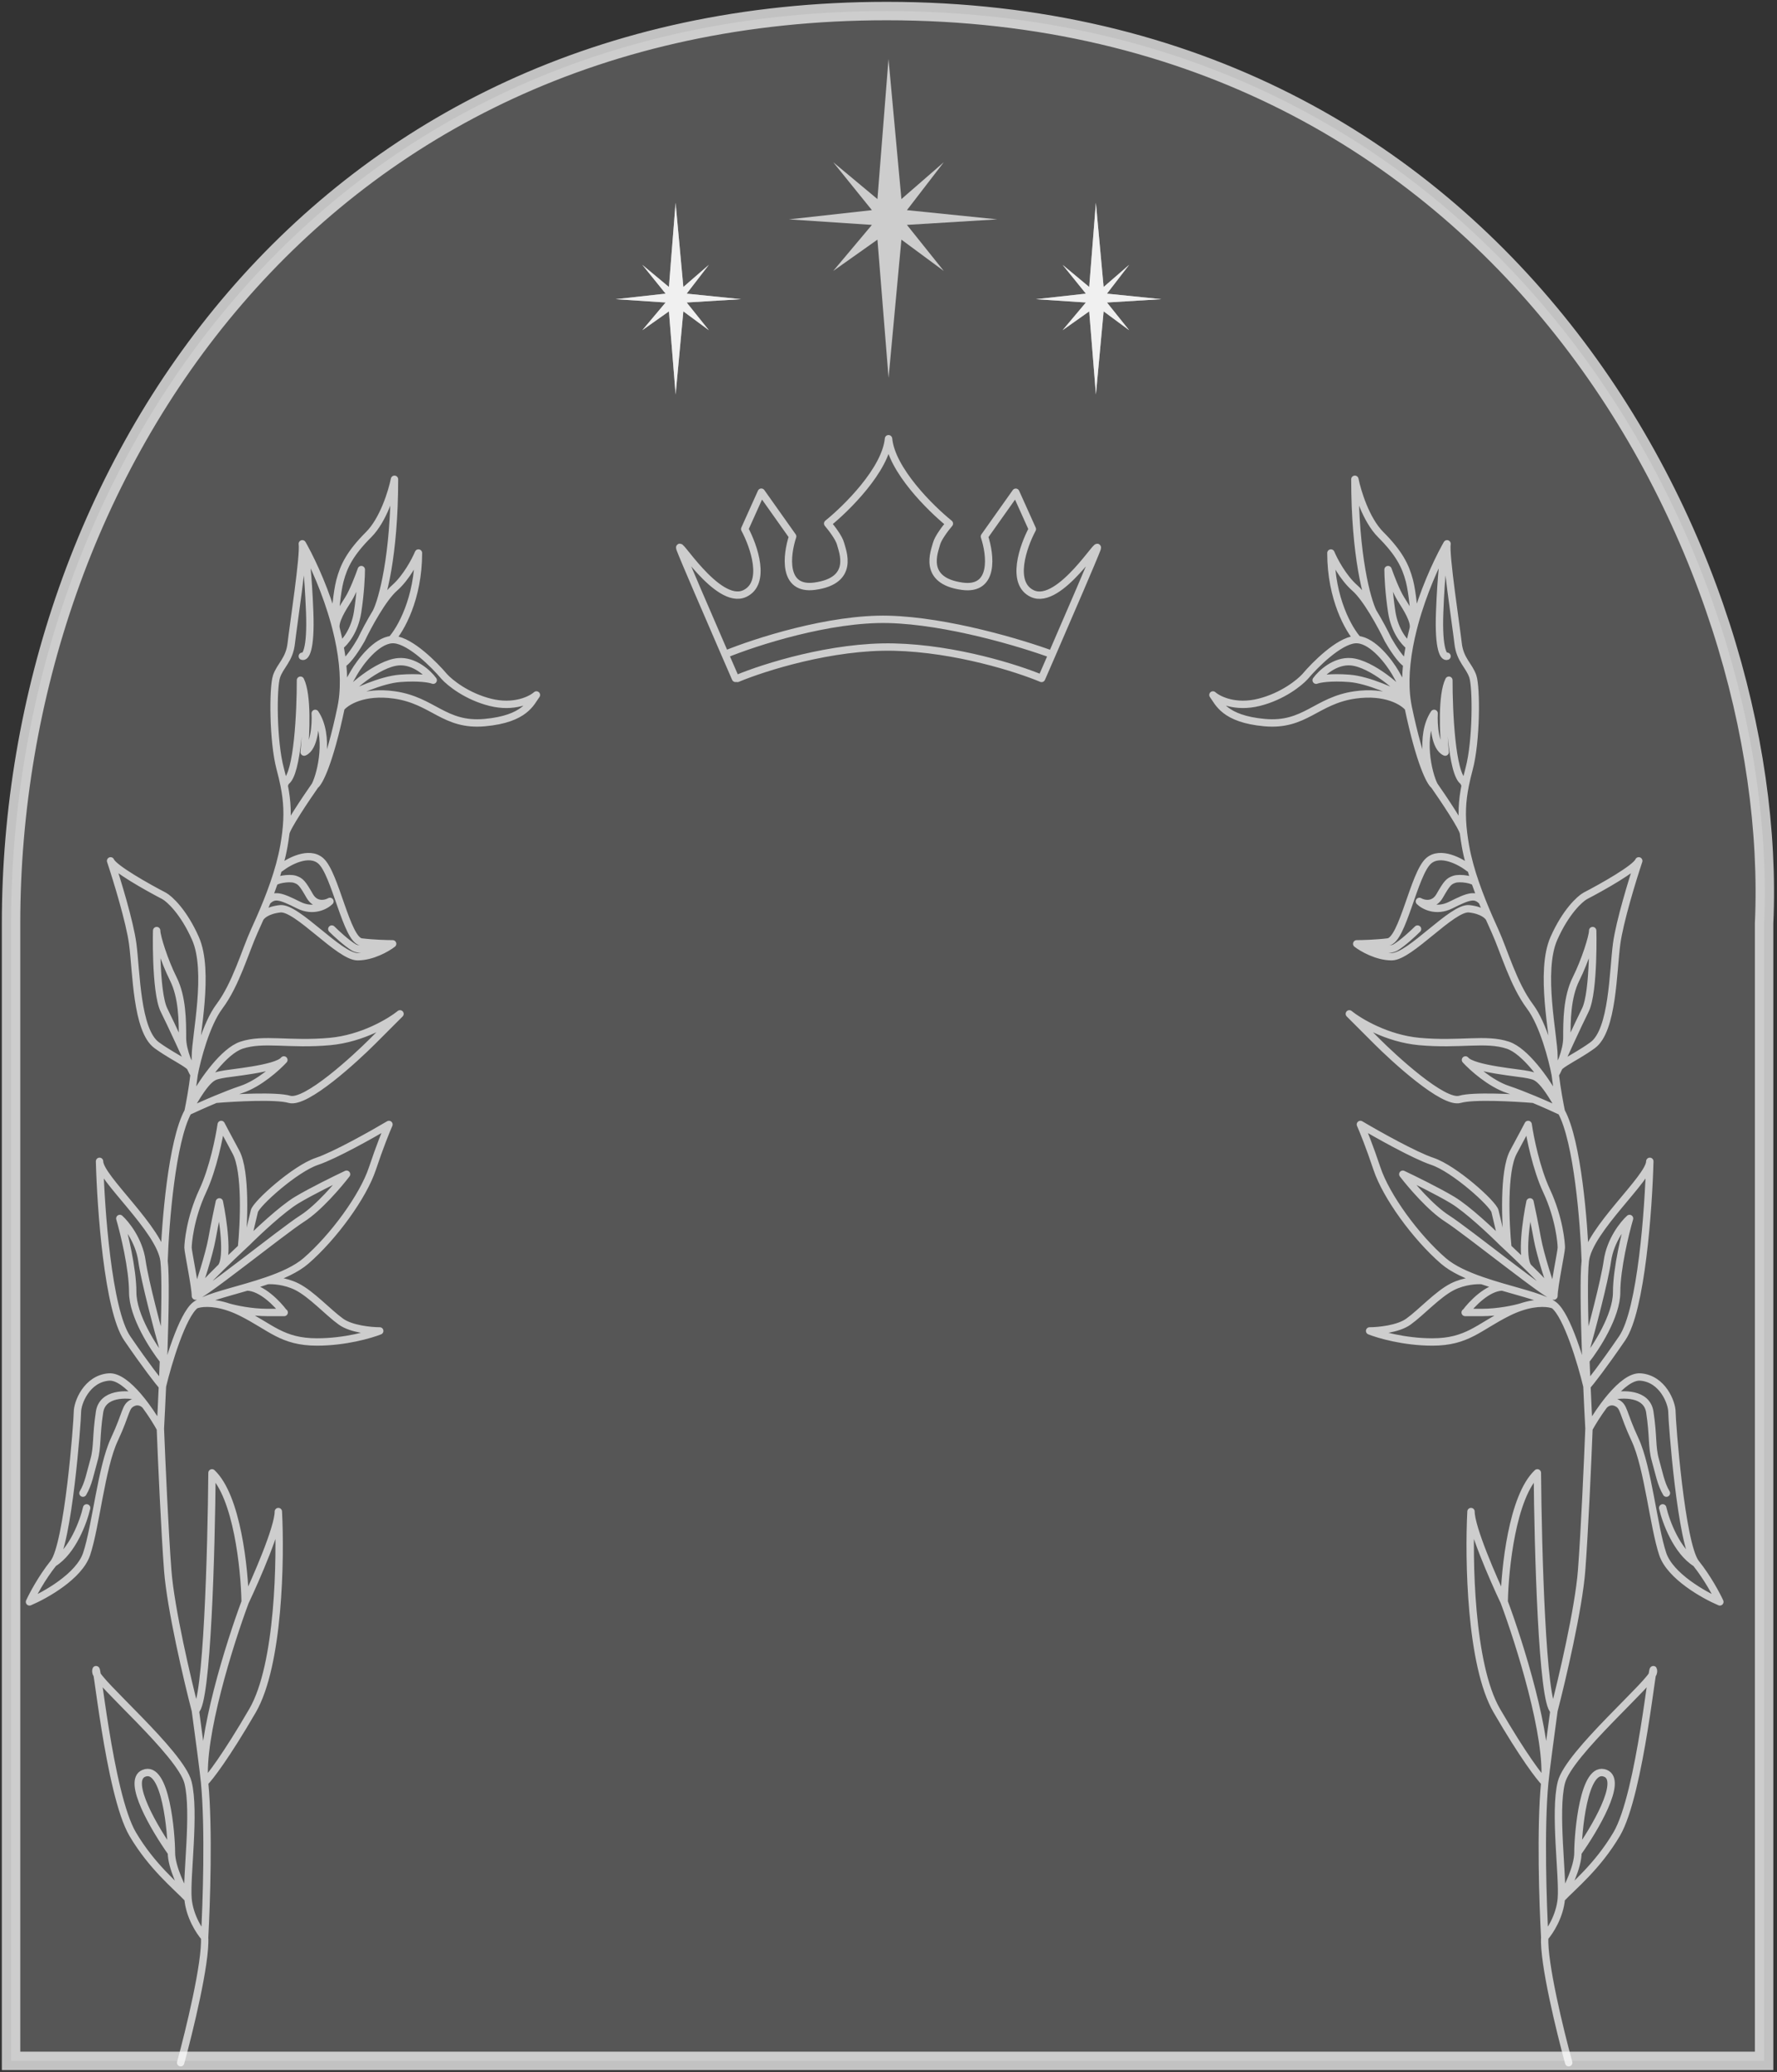<?xml version="1.0" encoding="UTF-8"?> <svg xmlns="http://www.w3.org/2000/svg" width="482" height="562" viewBox="0 0 482 562" fill="none"><rect x="0" y="0" width="482" height="562" fill="#333333" stroke="none"/> <path d="M478.5 559H3V250.5C3 127.999 86 2.999 240.5 3C408 3.001 483 150.999 478.5 250.5V559Z" fill="#E4E4E4" fill-opacity="0.2" stroke="white" stroke-opacity="0.7" stroke-width="5"></path> <path d="M425.502 559.494C423.169 550.994 418.602 532.294 419.002 525.494M419.002 525.494C420.335 523.994 423.101 519.794 423.501 514.994M419.002 525.494C418.503 516.658 417.803 495.888 419.002 483.494M423.501 514.994C424.001 508.994 421.5 491.494 423.501 483.494C425.502 475.494 448.501 456 448.501 453.494C448.501 447.501 445.001 486.505 438.501 497.505C433.301 506.305 426.834 511.494 423.501 514.994ZM423.501 514.994C425.001 512.494 428.001 506.497 428.001 502.501M428.001 502.501C428.001 497.505 429.501 478.508 435.501 481.001C440.301 482.995 432.501 496.165 428.001 502.501ZM419.002 483.494C420.201 471.099 412.167 445.667 408 434.5M419.002 483.494C417.668 482.163 413.2 476.4 406 464C398.8 451.6 398.334 422.834 399 410C399 414.4 405 428.167 408 434.5M419.002 483.494C419.198 481.088 420.749 469.496 421.5 464M408 434.5C408.167 425.5 410.2 405.9 417 399.5C417.167 420.167 418.3 462 421.5 464M421.5 464C423.667 455.667 428.2 436.4 429 426C429.8 415.6 430.667 396 431 387.5M431 387.5C431.937 385.802 433.351 383.52 435 381.29M431 387.5C430.831 384.383 430.633 380.368 430.444 376M460 424C456 419 453.5 385.5 453.5 383C453.5 380.5 451 374 445 373.5C442.537 373.295 439.619 375.713 437 378.769M460 424C463.2 428 465.667 432.667 466.5 434.5C462.166 432.667 452.999 427.5 451 421.5C448.501 414 447 398 443.5 390.5C440 383 440.613 381.5 438.501 380.5C436.812 379.7 435.463 380.694 435 381.29M460 424C454.8 420.8 451.833 412.667 451 409M435 381.29C435.636 380.43 436.308 379.577 437 378.769M437 378.769C440.166 378.013 446.699 377.8 447.5 383C448.501 389.5 448 392.5 449 396C450 399.5 450.5 402.5 452 405M430 342C431 333.5 447.5 319.5 447.5 315C447.167 327.833 445.2 355.4 440 363C434.8 370.6 431.462 374.833 430.444 376M430 342C429.544 345.879 429.716 356.124 430.073 366.5M430 342C429.667 331.833 427.9 309.5 423.5 301.5M430.444 376C430.346 373.737 430.25 371.378 430.162 369M430.444 376C428.962 369.833 425.1 356.8 421.5 354M430.073 366.5C431.715 360.667 435.2 347.6 436 342C436.8 336.4 440.333 332 442 330.5C440.834 334.5 438.501 344.1 438.501 350.5C438.501 356.9 432.942 365.5 430.162 369M430.073 366.5C430.101 367.334 430.131 368.168 430.162 369M421.5 354C419.234 352.238 413.547 350.856 407.5 349.089M421.5 354C420.29 353.462 417.062 353.011 412.5 354.537M407.5 337C407 334.833 405.9 330.1 405.5 328.5C405 326.5 394.5 317 388.5 315C383.7 313.4 373.5 307.667 369 305C369.667 306.5 371.5 311 373.5 317C376 324.5 384 335.5 391.5 342C394.082 344.238 397.908 345.942 402 347.358M407.5 337C404.667 334.167 398 327.9 394 325.5C390 323.1 383.333 319.833 380.5 318.5C382.667 321.333 388.1 327.7 392.5 330.5C398 334 421.5 353 421.5 351.5M407.5 337C407.959 337.426 408.464 337.898 409 338.402M421.5 351.5C421.5 349 423.5 339.5 423.5 338.402C423.5 337.304 423 330.5 419.5 323C416.7 317 415 308.5 414.5 305C414.333 305.333 413.3 307.3 410.5 312.5C407.7 317.7 408.333 331.935 409 338.402M421.5 351.5C420.333 348.167 417.8 340.4 417 336C416.2 331.6 415.333 327.5 415 326C414 330.79 412.5 341.034 414.5 343.685M421.5 351.5C421.5 350.784 418.174 347.299 414.5 343.685M409 338.402C410.66 339.963 412.625 341.841 414.5 343.685M402 347.358C400.667 347.239 397.2 347.4 394 349C390 351 385.5 356 382 358.5C379.2 360.5 373.833 361 371.5 361C374 362 380.9 364 388.5 364C398 364 401 360 409 356C410.237 355.381 411.407 354.902 412.5 354.537M402 347.358C403.81 347.984 405.671 348.554 407.5 349.089M407.5 349.089C403.5 349.159 399.167 353.726 397.5 356C397.167 356 397.6 356 402 356C406.4 356 410.833 355.025 412.5 354.537M423.5 301.5C418 291.5 416.5 292 414.5 291.5C412.5 291 399.5 290 397.5 287.5C399.333 289.5 404.2 293.9 409 295.5C411.107 296.202 413.612 297.187 416 298.184M423.5 301.5C421.91 300.752 419.051 299.458 416 298.184M423.5 301.5L421.5 297C419.333 293.167 413.8 285.1 409 283.5C403 281.5 396 283.5 385 282.5C376.2 281.7 368.667 277.167 366 275C367 276 369.9 278.9 373.5 282.5C378 287 391.5 299.5 396 298.184C399.6 297.132 410.833 297.746 416 298.184M423.5 301.5C423.05 299.362 422.296 295.281 421.854 291.5M421.854 291.5C421.641 289.68 421.5 287.93 421.5 286.5C421.5 281 417.5 263.5 421.5 254.5C424.7 247.3 428.5 243.833 430 243C434.5 240.667 443.7 235.5 444.5 233.5C442.834 238.5 439.302 250 438.501 256C437.5 263.5 437.5 279.5 432 283.5C426.5 287.5 421.525 289 421.854 291.5ZM421.854 291.5C422.903 289.667 425 285.1 425 281.5C425 277 425 270.5 427.5 265.5C430 260.5 432 254 432 252.5C432 251 432.5 269 430 274C428 278 423.736 287.333 421.854 291.5ZM421.854 291.5C421.069 287.333 418.6 277.8 415 273C410.5 267 408 258 405.5 252.5C405.042 251.493 404.534 250.368 404 249.15M382 192C385.2 207.2 388 212.333 389 213M382 192C380.667 190.333 375.9 187.3 367.5 188.5C357 190 354 197 343 196C332 195 330.5 190.5 329 188.5C330.5 189.833 335.1 192.1 341.5 190.5C347.9 188.9 352.5 185.167 354 183.5C356.667 180.333 363.1 173.9 367.5 173.5C367.774 173.475 368.049 173.476 368.324 173.5M382 192C381.828 191.182 381.691 190.348 381.586 189.5M389 213C391.564 216.667 396.748 224.4 396.972 226M389 213C387.333 209.667 385 199.5 389 193.5C388.833 196.5 389.2 202.8 392 204C391.5 199.167 391 188.5 393 184.5C392.981 192.833 393.749 210 396.972 212L397.433 213M396.972 226C397.107 227.105 397.282 228.266 397.5 229.5C398.089 232.837 399.063 236.251 400.181 239.5M396.972 226C396.374 221.112 396.572 217.309 397.433 213M397.433 213C397.718 211.575 398.075 210.094 398.5 208.5C400.5 201 400.5 186.5 399.5 183.5C398.5 180.5 396 179 395.5 174.5C395 170 392 150.5 392.5 147.5C392.338 147.785 392.171 148.085 392 148.397M392.5 178C391.667 178.333 390.1 176.4 390.5 166C390.9 155.6 391.667 149.932 392 148.397M392 148.397C389.446 153.07 386.011 160.693 383.734 169M368 256C369.5 257.167 373.5 259.5 377.5 259.5C382.5 259.5 393.926 246 398.5 246.5C402.159 246.9 403.691 248.434 404 249.15M368 256C369.5 256 373.3 255.9 376.5 255.5C380.5 255 383.5 237 387.5 233.5C390.7 230.7 396.167 233.667 398.5 235.5M368 256C370.667 256.833 376.5 258.2 378.5 257C380.5 255.8 383.333 253.167 384.5 252M404 249.15C403.371 247.716 402.706 246.152 402.046 244.5M400.181 239.5C399.861 238.586 396 238 394.5 238.5C393 239 392.5 239.5 390.5 243C388.9 245.8 386.167 245.167 385 244.5C386.167 245.667 389.5 247.5 393.5 245.5C398.5 243 400.091 242.5 402.046 244.5M400.181 239.5C400.774 241.225 401.408 242.904 402.046 244.5M381.477 188.5C381.391 187.7 379.456 184.167 378.5 182.5C376.781 179.53 372.482 173.863 368.324 173.5M381.477 188.5C381.509 188.835 381.545 189.169 381.586 189.5M381.477 188.5C381.225 185.784 381.287 182.943 381.586 180.068M381.586 189.5C380.171 187 372 180 366.5 179.5C362.1 179.1 358.333 182.667 357 184.5C357.833 184.167 360.8 183.6 366 184C371.2 184.4 378.557 187.833 381.586 189.5ZM368.324 173.5C365.883 170.833 361 162.4 361 150C361.833 152 364.3 156.7 367.5 159.5C369.053 160.859 370.826 163.373 372.431 166M381.586 180.068C380.054 179.322 377.557 175.379 376.5 173.5C375.642 171.699 374.131 168.785 372.431 166M381.586 180.068C381.752 178.469 381.99 176.86 382.288 175.255M382.288 175.255C381.026 174.337 378.3 171.2 377.5 166C376.7 160.8 376.5 156.167 376.5 154.5C377.138 156.333 378.731 160.5 380 162.5C381.586 165 383.819 168.5 383.338 170.5M382.288 175.255C382.584 173.661 382.939 172.071 383.338 170.5M383.338 170.5C383.466 169.998 383.598 169.498 383.734 169M372.431 166C370.787 162.667 367.5 150.8 367.5 130C368.167 133.333 370.5 141 374.5 145C379.5 150 381.239 153.5 382.288 157.5C383.128 160.7 383.602 166.5 383.734 169" stroke="white" stroke-opacity="0.7" stroke-width="2" stroke-linecap="round" stroke-linejoin="round"></path> <path d="M48.998 559.494C51.331 550.994 55.898 532.294 55.498 525.494M55.498 525.494C54.165 523.994 51.399 519.794 50.999 514.994M55.498 525.494C55.997 516.658 56.697 495.888 55.498 483.494M50.999 514.994C50.499 508.994 53 491.494 50.999 483.494C48.998 475.494 25.999 456 25.999 453.494C25.999 447.501 29.499 486.505 35.999 497.505C41.199 506.305 47.666 511.494 50.999 514.994ZM50.999 514.994C49.499 512.494 46.499 506.497 46.499 502.501M46.499 502.501C46.499 497.505 44.999 478.508 38.999 481.001C34.199 482.995 41.999 496.165 46.499 502.501ZM55.498 483.494C54.299 471.099 62.333 445.667 66.499 434.5M55.498 483.494C56.832 482.163 61.3 476.4 68.499 464C75.7 451.6 76.166 422.834 75.499 410C75.499 414.4 69.499 428.167 66.499 434.5M55.498 483.494C55.302 481.088 53.751 469.496 53 464M66.499 434.5C66.333 425.5 64.3 405.9 57.5 399.5C57.333 420.167 56.2 462 53 464M53 464C50.833 455.667 46.3 436.4 45.5 426C44.7 415.6 43.833 396 43.5 387.5M43.5 387.5C42.563 385.802 41.149 383.52 39.5 381.29M43.5 387.5C43.669 384.383 43.867 380.368 44.056 376M14.5 424C18.5 419 21 385.5 21 383C21 380.5 23.5 374 29.5 373.5C31.962 373.295 34.881 375.713 37.5 378.769M14.5 424C11.3 428 8.833 432.667 8 434.5C12.334 432.667 21.501 427.5 23.5 421.5C25.999 414 27.5 398 31 390.5C34.5 383 33.887 381.5 35.999 380.5C37.688 379.7 39.037 380.694 39.5 381.29M14.5 424C19.7 420.8 22.667 412.667 23.5 409M39.5 381.29C38.864 380.43 38.192 379.577 37.5 378.769M37.5 378.769C34.334 378.013 27.801 377.8 27 383C25.999 389.5 26.5 392.5 25.5 396C24.5 399.5 24 402.5 22.5 405M44.5 342C43.5 333.5 27 319.5 27 315C27.333 327.833 29.3 355.4 34.5 363C39.7 370.6 43.038 374.833 44.056 376M44.5 342C44.956 345.879 44.784 356.124 44.427 366.5M44.5 342C44.833 331.833 46.6 309.5 51 301.5M44.056 376C44.154 373.737 44.25 371.378 44.338 369M44.056 376C45.538 369.833 49.4 356.8 53 354M44.427 366.5C42.785 360.667 39.3 347.6 38.5 342C37.7 336.4 34.167 332 32.5 330.5C33.666 334.5 35.999 344.1 35.999 350.5C35.999 356.9 41.558 365.5 44.338 369M44.427 366.5C44.399 367.334 44.369 368.168 44.338 369M53 354C55.266 352.238 60.953 350.856 67 349.089M53 354C54.21 353.462 57.438 353.011 62 354.537M67 337C67.5 334.833 68.6 330.1 69 328.5C69.5 326.5 80 317 86 315C90.8 313.4 101 307.667 105.5 305C104.833 306.5 103 311 101 317C98.5 324.5 90.5 335.5 83 342C80.418 344.238 76.592 345.942 72.5 347.358M67 337C69.833 334.167 76.5 327.9 80.5 325.5C84.5 323.1 91.167 319.833 94 318.5C91.833 321.333 86.4 327.7 82 330.5C76.5 334 53 353 53 351.5M67 337C66.541 337.426 66.036 337.898 65.5 338.402M53 351.5C53 349 51 339.5 51 338.402C51 337.304 51.5 330.5 55 323C57.8 317 59.5 308.5 60 305C60.167 305.333 61.2 307.3 64 312.5C66.8 317.7 66.167 331.935 65.5 338.402M53 351.5C54.167 348.167 56.7 340.4 57.5 336C58.3 331.6 59.167 327.5 59.5 326C60.5 330.79 62 341.034 60 343.685M53 351.5C53 350.784 56.326 347.299 60 343.685M65.5 338.402C63.84 339.963 61.875 341.841 60 343.685M72.5 347.358C73.833 347.239 77.3 347.4 80.5 349C84.5 351 89 356 92.5 358.5C95.3 360.5 100.667 361 103 361C100.5 362 93.6 364 86 364C76.5 364 73.5 360 65.5 356C64.263 355.381 63.093 354.902 62 354.537M72.5 347.358C70.69 347.984 68.829 348.554 67 349.089M67 349.089C71 349.159 75.333 353.726 77 356C77.333 356 76.9 356 72.5 356C68.1 356 63.667 355.025 62 354.537M51 301.5C56.5 291.5 58 292 60 291.5C62 291 75 290 77 287.5C75.167 289.5 70.3 293.9 65.5 295.5C63.393 296.202 60.888 297.187 58.5 298.184M51 301.5C52.59 300.752 55.449 299.458 58.5 298.184M51 301.5L53 297C55.167 293.167 60.7 285.1 65.5 283.5C71.5 281.5 78.5 283.5 89.5 282.5C98.3 281.7 105.833 277.167 108.5 275C107.5 276 104.6 278.9 101 282.5C96.5 287 83 299.5 78.5 298.184C74.9 297.132 63.667 297.746 58.5 298.184M51 301.5C51.45 299.362 52.204 295.281 52.646 291.5M52.646 291.5C52.859 289.68 53 287.93 53 286.5C53 281 57 263.5 53 254.5C49.8 247.3 46 243.833 44.5 243C40 240.667 30.8 235.5 30 233.5C31.666 238.5 35.198 250 35.999 256C37 263.5 37 279.5 42.5 283.5C48 287.5 52.975 289 52.646 291.5ZM52.646 291.5C51.597 289.667 49.5 285.1 49.5 281.5C49.5 277 49.5 270.5 47 265.5C44.5 260.5 42.5 254 42.5 252.5C42.5 251 42 269 44.5 274C46.5 278 50.764 287.333 52.646 291.5ZM52.646 291.5C53.431 287.333 55.9 277.8 59.5 273C64 267 66.5 258 69 252.5C69.458 251.493 69.966 250.368 70.5 249.15M92.5 192C89.3 207.2 86.5 212.333 85.5 213M92.5 192C93.833 190.333 98.6 187.3 107 188.5C117.5 190 120.5 197 131.5 196C142.5 195 144 190.5 145.5 188.5C144 189.833 139.4 192.1 133 190.5C126.6 188.9 122 185.167 120.5 183.5C117.833 180.333 111.4 173.9 107 173.5C106.726 173.475 106.451 173.476 106.176 173.5M92.5 192C92.672 191.182 92.809 190.348 92.914 189.5M85.5 213C82.936 216.667 77.752 224.4 77.528 226M85.5 213C87.167 209.667 89.5 199.5 85.5 193.5C85.667 196.5 85.3 202.8 82.5 204C83 199.167 83.5 188.5 81.5 184.5C81.519 192.833 80.751 210 77.528 212L77.067 213M77.528 226C77.394 227.105 77.218 228.266 77 229.5C76.411 232.837 75.437 236.251 74.32 239.5M77.528 226C78.126 221.112 77.928 217.309 77.067 213M77.067 213C76.782 211.575 76.425 210.094 76 208.5C74 201 74 186.5 75 183.5C76 180.5 78.5 179 79 174.5C79.5 170 82.5 150.5 82 147.5C82.162 147.785 82.329 148.085 82.5 148.397M82 178C82.833 178.333 84.4 176.4 84 166C83.6 155.6 82.833 149.932 82.5 148.397M82.5 148.397C85.054 153.07 88.489 160.693 90.766 169M106.5 256C105 257.167 101 259.5 97 259.5C92 259.5 80.574 246 76 246.5C72.341 246.9 70.809 248.434 70.5 249.15M106.5 256C105 256 101.2 255.9 98 255.5C94 255 91 237 87 233.5C83.8 230.7 78.333 233.667 76 235.5M106.5 256C103.833 256.833 98 258.2 96 257C94 255.8 91.167 253.167 90 252M70.5 249.15C71.129 247.716 71.794 246.152 72.454 244.5M74.32 239.5C74.639 238.586 78.5 238 80 238.5C81.5 239 82 239.5 84 243C85.6 245.8 88.333 245.167 89.5 244.5C88.333 245.667 85 247.5 81 245.5C76 243 74.409 242.5 72.454 244.5M74.32 239.5C73.726 241.225 73.092 242.904 72.454 244.5M93.022 188.5C93.109 187.7 95.044 184.167 96 182.5C97.719 179.53 102.018 173.863 106.176 173.5M93.022 188.5C92.991 188.835 92.955 189.169 92.914 189.5M93.022 188.5C93.275 185.784 93.213 182.943 92.914 180.068M92.914 189.5C94.329 187 102.5 180 108 179.5C112.4 179.1 116.167 182.667 117.5 184.5C116.667 184.167 113.7 183.6 108.5 184C103.3 184.4 95.943 187.833 92.914 189.5ZM106.176 173.5C108.617 170.833 113.5 162.4 113.5 150C112.667 152 110.2 156.7 107 159.5C105.447 160.859 103.674 163.373 102.069 166M92.914 180.068C94.446 179.322 96.943 175.379 98 173.5C98.858 171.699 100.369 168.785 102.069 166M92.914 180.068C92.748 178.469 92.51 176.86 92.212 175.255M92.212 175.255C93.474 174.337 96.2 171.2 97 166C97.8 160.8 98 156.167 98 154.5C97.362 156.333 95.769 160.5 94.5 162.5C92.914 165 90.681 168.5 91.162 170.5M92.212 175.255C91.916 173.661 91.561 172.071 91.162 170.5M91.162 170.5C91.034 169.998 90.902 169.498 90.766 169M102.069 166C103.713 162.667 107 150.8 107 130C106.333 133.333 104 141 100 145C95 150 93.261 153.5 92.212 157.5C91.372 160.7 90.898 166.5 90.766 169" stroke="white" stroke-opacity="0.7" stroke-width="2" stroke-linecap="round" stroke-linejoin="round"></path> <path d="M200.017 184.018C207.184 181.018 225.717 175.118 242.517 175.518C259.317 175.918 276.184 181.351 282.517 184.018C283.33 182.151 284.3 179.921 285.351 177.5M241.017 119.018C241.817 127.418 252.351 137.851 257.517 142.018C256.517 143.184 254.417 145.918 254.017 147.518C253.517 149.518 250.017 157.518 261.017 159.018C269.817 160.218 268.684 150.518 267.017 145.518L275.517 133.518L280.017 143.518C277.517 148.185 274.017 158.218 280.017 161.018C287.517 164.518 299.017 145.018 297.517 149.018C296.534 151.64 290.114 166.524 285.351 177.5M199.5 184.001C198.689 182.138 197.722 179.914 196.675 177.5M241 119C240.2 127.4 229.667 137.833 224.5 142C225.5 143.167 227.6 145.9 228 147.5C228.5 149.5 232 157.5 221 159C212.2 160.2 213.334 150.5 215 145.5L206.5 133.5L202 143.5C204.5 148.167 208 158.201 202 161.001C194.5 164.501 183 145.001 184.5 149.001C185.484 151.624 191.911 166.522 196.675 177.5M196.675 177.5C204.778 174.167 224.987 167.6 241 168C257.014 168.4 277.24 174.5 285.351 177.5" stroke="white" stroke-opacity="0.7" stroke-width="2" stroke-linecap="round" stroke-linejoin="round"></path> <path d="M241.017 102.5L238 65L226 73.5L236.5 61L214 59.5L236.5 57L226 44L238 54L241 16L244.5 54L256 44L246 57L270.5 59.5L246 61L256 73.5L244.5 65L241.017 102.5Z" fill="white" fill-opacity="0.7"></path> <path d="M297.258 107L295.442 84.457L288.221 89.567L294.54 82.052L281 81.15L294.54 79.647L288.221 71.832L295.442 77.844L297.248 55L299.354 77.844L306.274 71.832L300.257 79.647L315 81.15L300.257 82.052L306.274 89.567L299.354 84.457L297.258 107Z" fill="white" fill-opacity="0.7"></path> <path d="M297.258 107L295.442 84.457L288.221 89.567L294.54 82.052L281 81.15L294.54 79.647L288.221 71.832L295.442 77.844L297.248 55L299.354 77.844L306.274 71.832L300.257 79.647L315 81.15L300.257 82.052L306.274 89.567L299.354 84.457L297.258 107Z" fill="white" fill-opacity="0.7"></path> <path d="M183.258 107L181.442 84.457L174.221 89.567L180.54 82.052L167 81.15L180.54 79.647L174.221 71.832L181.442 77.844L183.248 55L185.354 77.844L192.274 71.832L186.257 79.647L201 81.15L186.257 82.052L192.274 89.567L185.354 84.457L183.258 107Z" fill="white" fill-opacity="0.7"></path> <path d="M183.258 107L181.442 84.457L174.221 89.567L180.54 82.052L167 81.15L180.54 79.647L174.221 71.832L181.442 77.844L183.248 55L185.354 77.844L192.274 71.832L186.257 79.647L201 81.15L186.257 82.052L192.274 89.567L185.354 84.457L183.258 107Z" fill="white" fill-opacity="0.7"></path> </svg> 